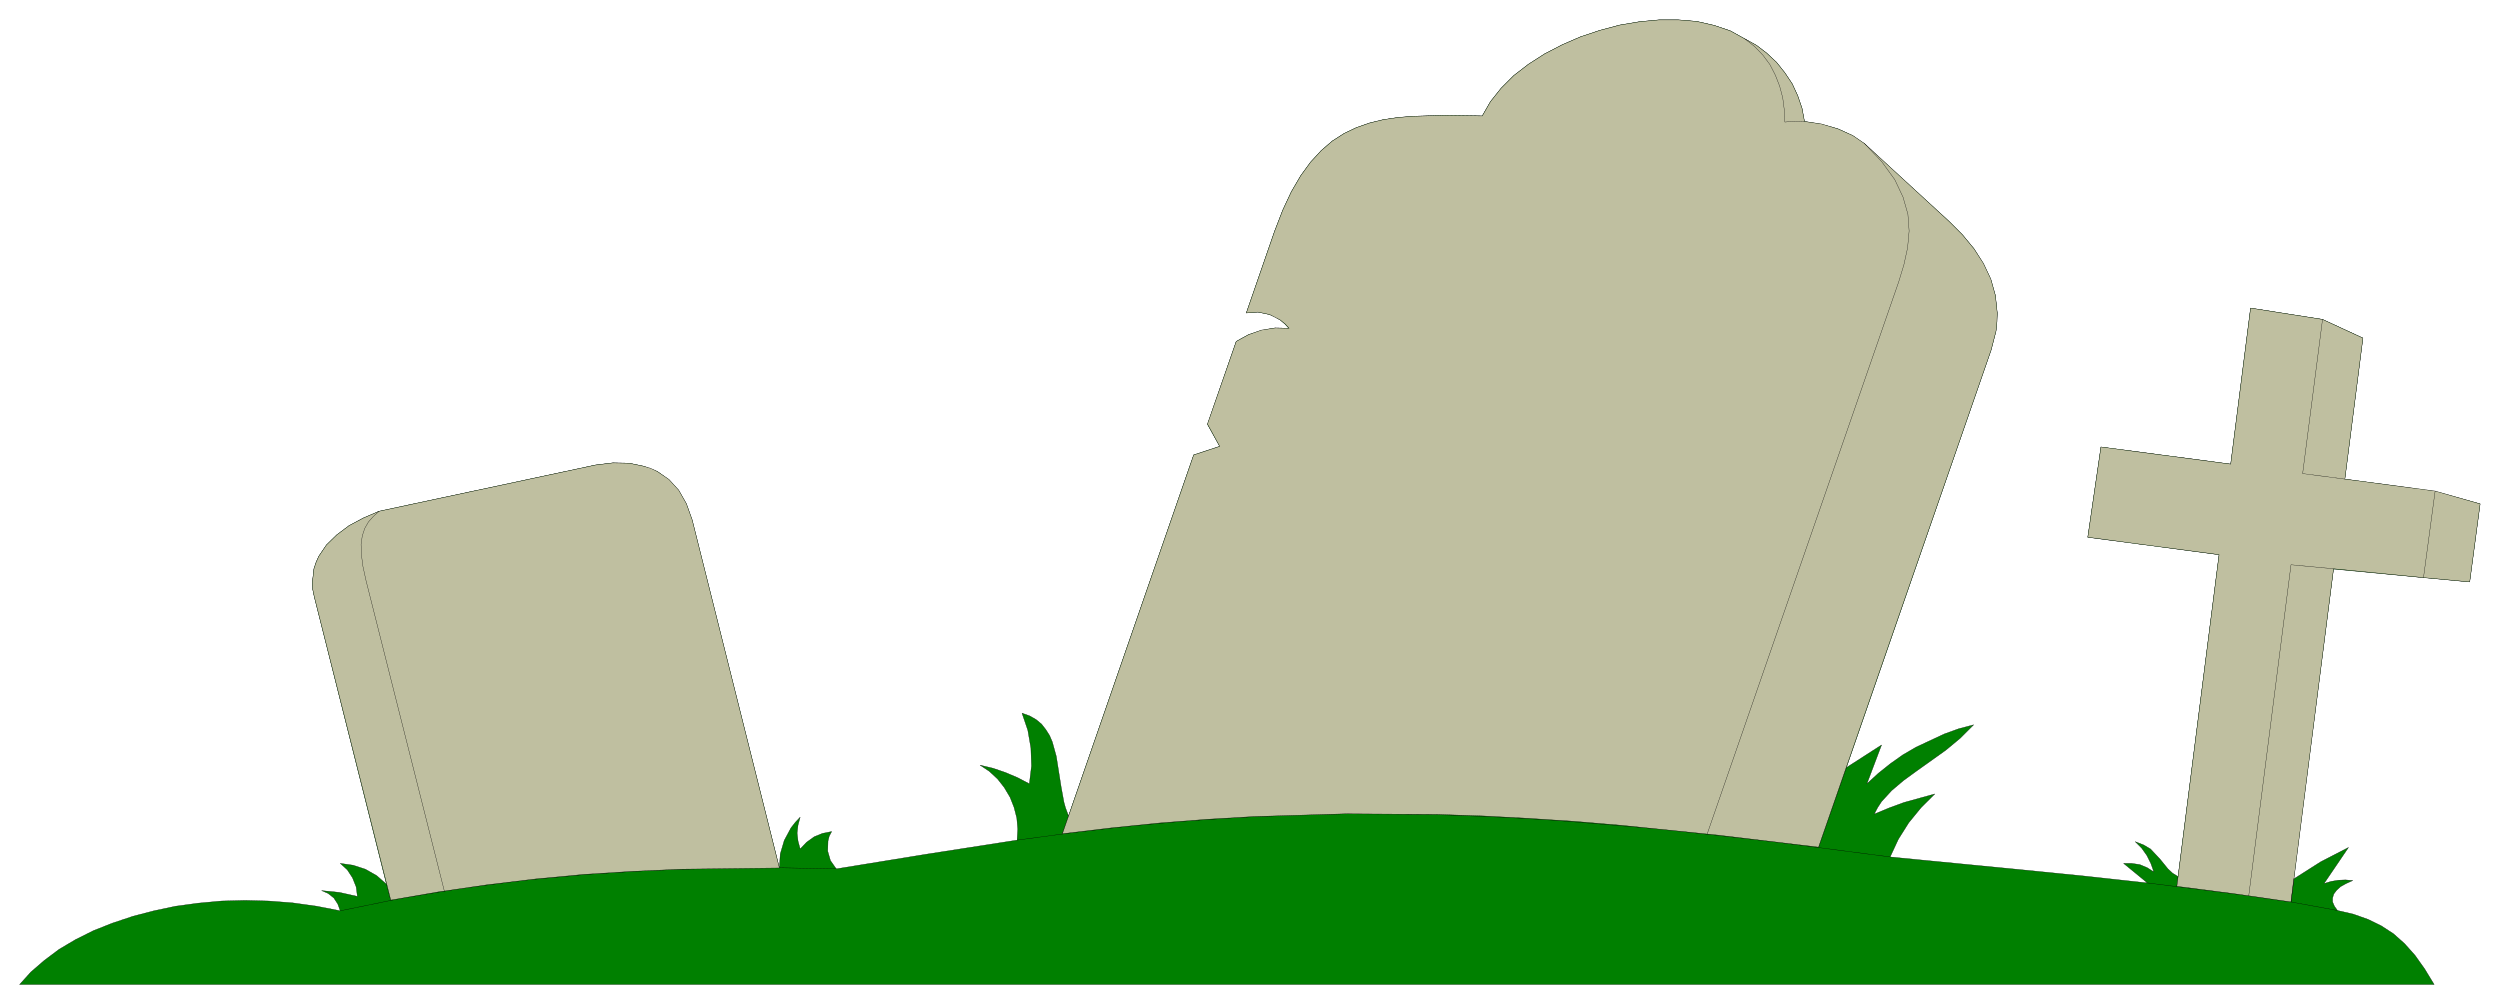 <svg xmlns="http://www.w3.org/2000/svg" width="544.6" height="218.667" fill-rule="evenodd" stroke-linecap="round" preserveAspectRatio="none" viewBox="0 0 8170 3281"><style>.pen0{stroke:#000;stroke-width:1;stroke-linejoin:round}.pen1{stroke:none}.brush2{fill:none}</style><path d="m64 3218 37-41 44-38 48-36 54-32 58-29 63-25 66-22 69-18 71-15 74-10 76-7 77-2 77 2 78 6 79 11 77 15-8-22-13-20-19-15-21-9 59 6 58 13-4-31-12-30-17-26-23-21 42 6 40 13 37 21 32 28-236-940-5-24-1-23 5-44 7-21 9-20 25-37 34-33 40-30 47-25 51-22 707-151 57-7 53 1 48 10 44 17 38 27 32 35 25 44 19 53 285 1137 3-46 13-44 22-41 14-18 16-17-7 26-3 26 3 26 7 26 21-22 25-18 27-11 30-6-8 15-4 16-1 33 9 31 19 27 295-48 296-46 2-36-3-36-9-35-13-33-19-32-22-28-27-25-30-20 42 10 41 14 40 17 38 20 7-58-2-59-10-58-19-56 25 9 21 12 18 15 14 18 12 19 9 21 13 47 16 101 9 49 5 18 10 27-2-4 1 3 1 1 409-1180 85-28-40-72 94-271 40-22 42-14 45-8 45 1-13-14-15-13-17-10-18-8-38-8-38 3 92-266 27-70 28-60 31-53 32-44 35-38 36-31 39-25 40-19 43-15 45-11 48-7 50-4 107-3 118 2 27-47 35-44 41-41 48-37 53-34 58-30 60-26 63-21 64-17 65-11 64-6h63l60 5 57 13 53 18 47 26 38 21 34 26 32 30 27 34 24 36 18 39 14 41 8 43 55 9 54 15 48 22 38 26 278 255 43 43 38 46 31 49 24 51 15 53 6 57-1 29-3 30-16 62-473 1365 115-74-48 127 37-34 40-32 41-29 43-25 92-43 47-17 49-13-44 44-47 39-94 67-44 32-39 33-33 36-13 20-11 21 48-20 49-18 101-28-45 45-40 49-34 54-27 58 421 41 210 21 210 23-78-64h26l27 4 24 10 22 14-10-28-13-26-17-24-21-21 28 11 22 13 31 33 26 32 15 14 18 11 134-1052-429-57 43-295 424 56 65-510 235 37 132 61-59 461 295 40 147 41-34 255-151-14-294-28-130 1013 88-56 91-47-80 118 23-7 24-4 23-1 24 2-22 10-18 10-13 12-9 12-4 13v13l6 14 10 14 52 12 48 17 43 21 40 26 36 32 34 38 32 45 31 51H64z" class="pen1" style="fill:green"/><path d="m64 3218 37-41 44-38 48-36 54-32 58-29 63-25 66-22 69-18 71-15 74-10 76-7 77-2 77 2 78 6 79 11 77 15-8-22-13-20-19-15-21-9 59 6 58 13-4-31-12-30-17-26-23-21 42 6 40 13 37 21 32 28-236-940-5-24-1-23 5-44 7-21 9-20 25-37 34-33 40-30 47-25 51-22 707-151 57-7 53 1 48 10 44 17 38 27 32 35 25 44 19 53 285 1137 3-46 13-44 22-41 14-18 16-17-7 26-3 26 3 26 7 26 21-22 25-18 27-11 30-6-8 15-4 16-1 33 9 31 19 27 295-48 296-46 2-36-3-36-9-35-13-33-19-32-22-28-27-25-30-20 42 10 41 14 40 17 38 20 7-58-2-59-10-58-19-56 25 9 21 12 18 15 14 18 12 19 9 21 13 47 16 101 9 49 5 18 10 27-2-4 1 3 1 1 409-1180 85-28-40-72 94-271 40-22 42-14 45-8 45 1-13-14-15-13-17-10-18-8-38-8-38 3 92-266 27-70 28-60 31-53 32-44 35-38 36-31 39-25 40-19 43-15 45-11 48-7 50-4 107-3 118 2 27-47 35-44 41-41 48-37 53-34 58-30 60-26 63-21 64-17 65-11 64-6h63l60 5 57 13 53 18 47 26 38 21 34 26 32 30 27 34 24 36 18 39 14 41 8 43 55 9 54 15 48 22 38 26 278 255 43 43 38 46 31 49 24 51 15 53 6 57-1 29-3 30-16 62-473 1365 115-74-48 127 37-34 40-32 41-29 43-25 92-43 47-17 49-13-44 44-47 39-94 67-44 32-39 33-33 36-13 20-11 21 48-20 49-18 101-28-45 45-40 49-34 54-27 58 421 41 210 21 210 23-78-64h26l27 4 24 10 22 14-10-28-13-26-17-24-21-21 28 11 22 13 31 33 26 32 15 14 18 11 134-1052-429-57 43-295 424 56 65-510 235 37 132 61-59 461 295 40 147 41-34 255-151-14-294-28-130 1013 88-56 91-47-80 118 23-7 24-4 23-1 24 2-22 10-18 10-13 12-9 12-4 13v13l6 14 10 14 52 12 48 17 43 21 40 26 36 32 34 38 32 45 31 51H64z" class="pen0 brush2"/><path fill="none" d="m1277 2943-14-53m-24-1219-19 17-16 18-12 21-8 24-4 28 1 33 5 40 10 46 256 1015" class="pen0"/><path fill="none" d="m1112 2977 200-41 200-33 202-26 203-19 204-13 204-7 204-2 204 4m759-173-20 58m-148 21 186-25 182-21 178-16 176-12 173-8 172-4h171l171 4 172 7 172 10 352 29 365 41 383 50m-143-292-91 261m-364-44 626-1804 17-56 12-55 5-56-5-55-15-56-27-57-19-29-23-29-58-60m-195-72-33-1-31 3-2-40-5-39-10-38-14-36-18-35-23-31-27-28-32-25m1888 917-65 504 138 18m295 40-38 282m-294-28-139-14-138 1081m-231-62-4 33m-96-12 311 39 157 23 153 28m-152-28 9-75" class="pen0"/><path d="m1277 2942-250-992-5-24-1-23 5-44 7-21 9-20 25-37 34-33 40-30 47-25 51-22 707-151 57-7 53 1 48 10 23 7 21 10 38 26 32 35 25 44 19 53 285 1138-319 4-159 7-160 10-159 15-158 19-158 23-157 27zm2195-217 429-1238 85-28-40-73 94-270 40-22 42-15 45-7 46 1-13-14-16-13-35-18-38-8-38 3 92-266 27-70 28-60 31-53 32-44 35-38 36-31 39-25 40-19 43-15 45-11 48-7 50-4 107-3 118 2 27-47 35-44 41-41 48-37 53-34 58-30 60-26 63-21 64-17 65-11 64-6h63l60 5 57 13 53 18 47 26 38 21 34 26 32 30 27 34 24 36 18 39 14 41 8 43 55 8 54 16 49 22 38 26 277 255 43 43 38 46 31 48 24 51 15 54 6 57-1 29-3 30-16 62-564 1625-326-39-314-32-153-13-152-10-151-8-150-5-299-2-301 9-153 9-155 12-157 16-160 19zm3642 172 138-1084-429-57 43-295 424 56 65-510 235 37 132 61-59 461 295 39 147 42-34 255-151-14-294-29-139 1089-187-27-186-24z" class="pen1" style="fill:#bfbfa0"/><path d="m1277 2942-250-992-5-24-1-23 5-44 7-21 9-20 25-37 34-33 40-30 47-25 51-22 707-151 57-7 53 1 48 10 23 7 21 10 38 26 32 35 25 44 19 53 285 1138-319 4-159 7-160 10-159 15-158 19-158 23-157 27zm2195-217 429-1238 85-28-40-73 94-270 40-22 42-15 45-7 46 1-13-14-16-13-35-18-38-8-38 3 92-266 27-70 28-60 31-53 32-44 35-38 36-31 39-25 40-19 43-15 45-11 48-7 50-4 107-3 118 2 27-47 35-44 41-41 48-37 53-34 58-30 60-26 63-21 64-17 65-11 64-6h63l60 5 57 13 53 18 47 26 38 21 34 26 32 30 27 34 24 36 18 39 14 41 8 43 55 8 54 16 49 22 38 26 277 255 43 43 38 46 31 48 24 51 15 54 6 57-1 29-3 30-16 62-564 1625-326-39-314-32-153-13-152-10-151-8-150-5-299-2-301 9-153 9-155 12-157 16-160 19zm3642 172 138-1084-429-57 43-295 424 56 65-510 235 37 132 61-59 461 295 39 147 42-34 255-151-14-294-29-139 1089-187-27-186-24z" class="pen0 brush2"/><path fill="none" d="m1239 1671-19 17-16 18-12 21-8 24-4 28 1 33 5 39 10 46 256 1015m4127-186 626-1805 17-56 12-55 5-55-4-55-16-56-27-57-42-58-57-60m-196-72-33-1-31 3-2-40-5-39-10-38-14-36-18-35-23-31-27-28-32-25m1888 917-65 504 138 18m295 39-38 283m-294-29-139-13-138 1081m138 21 9-76" class="pen0"/></svg>
